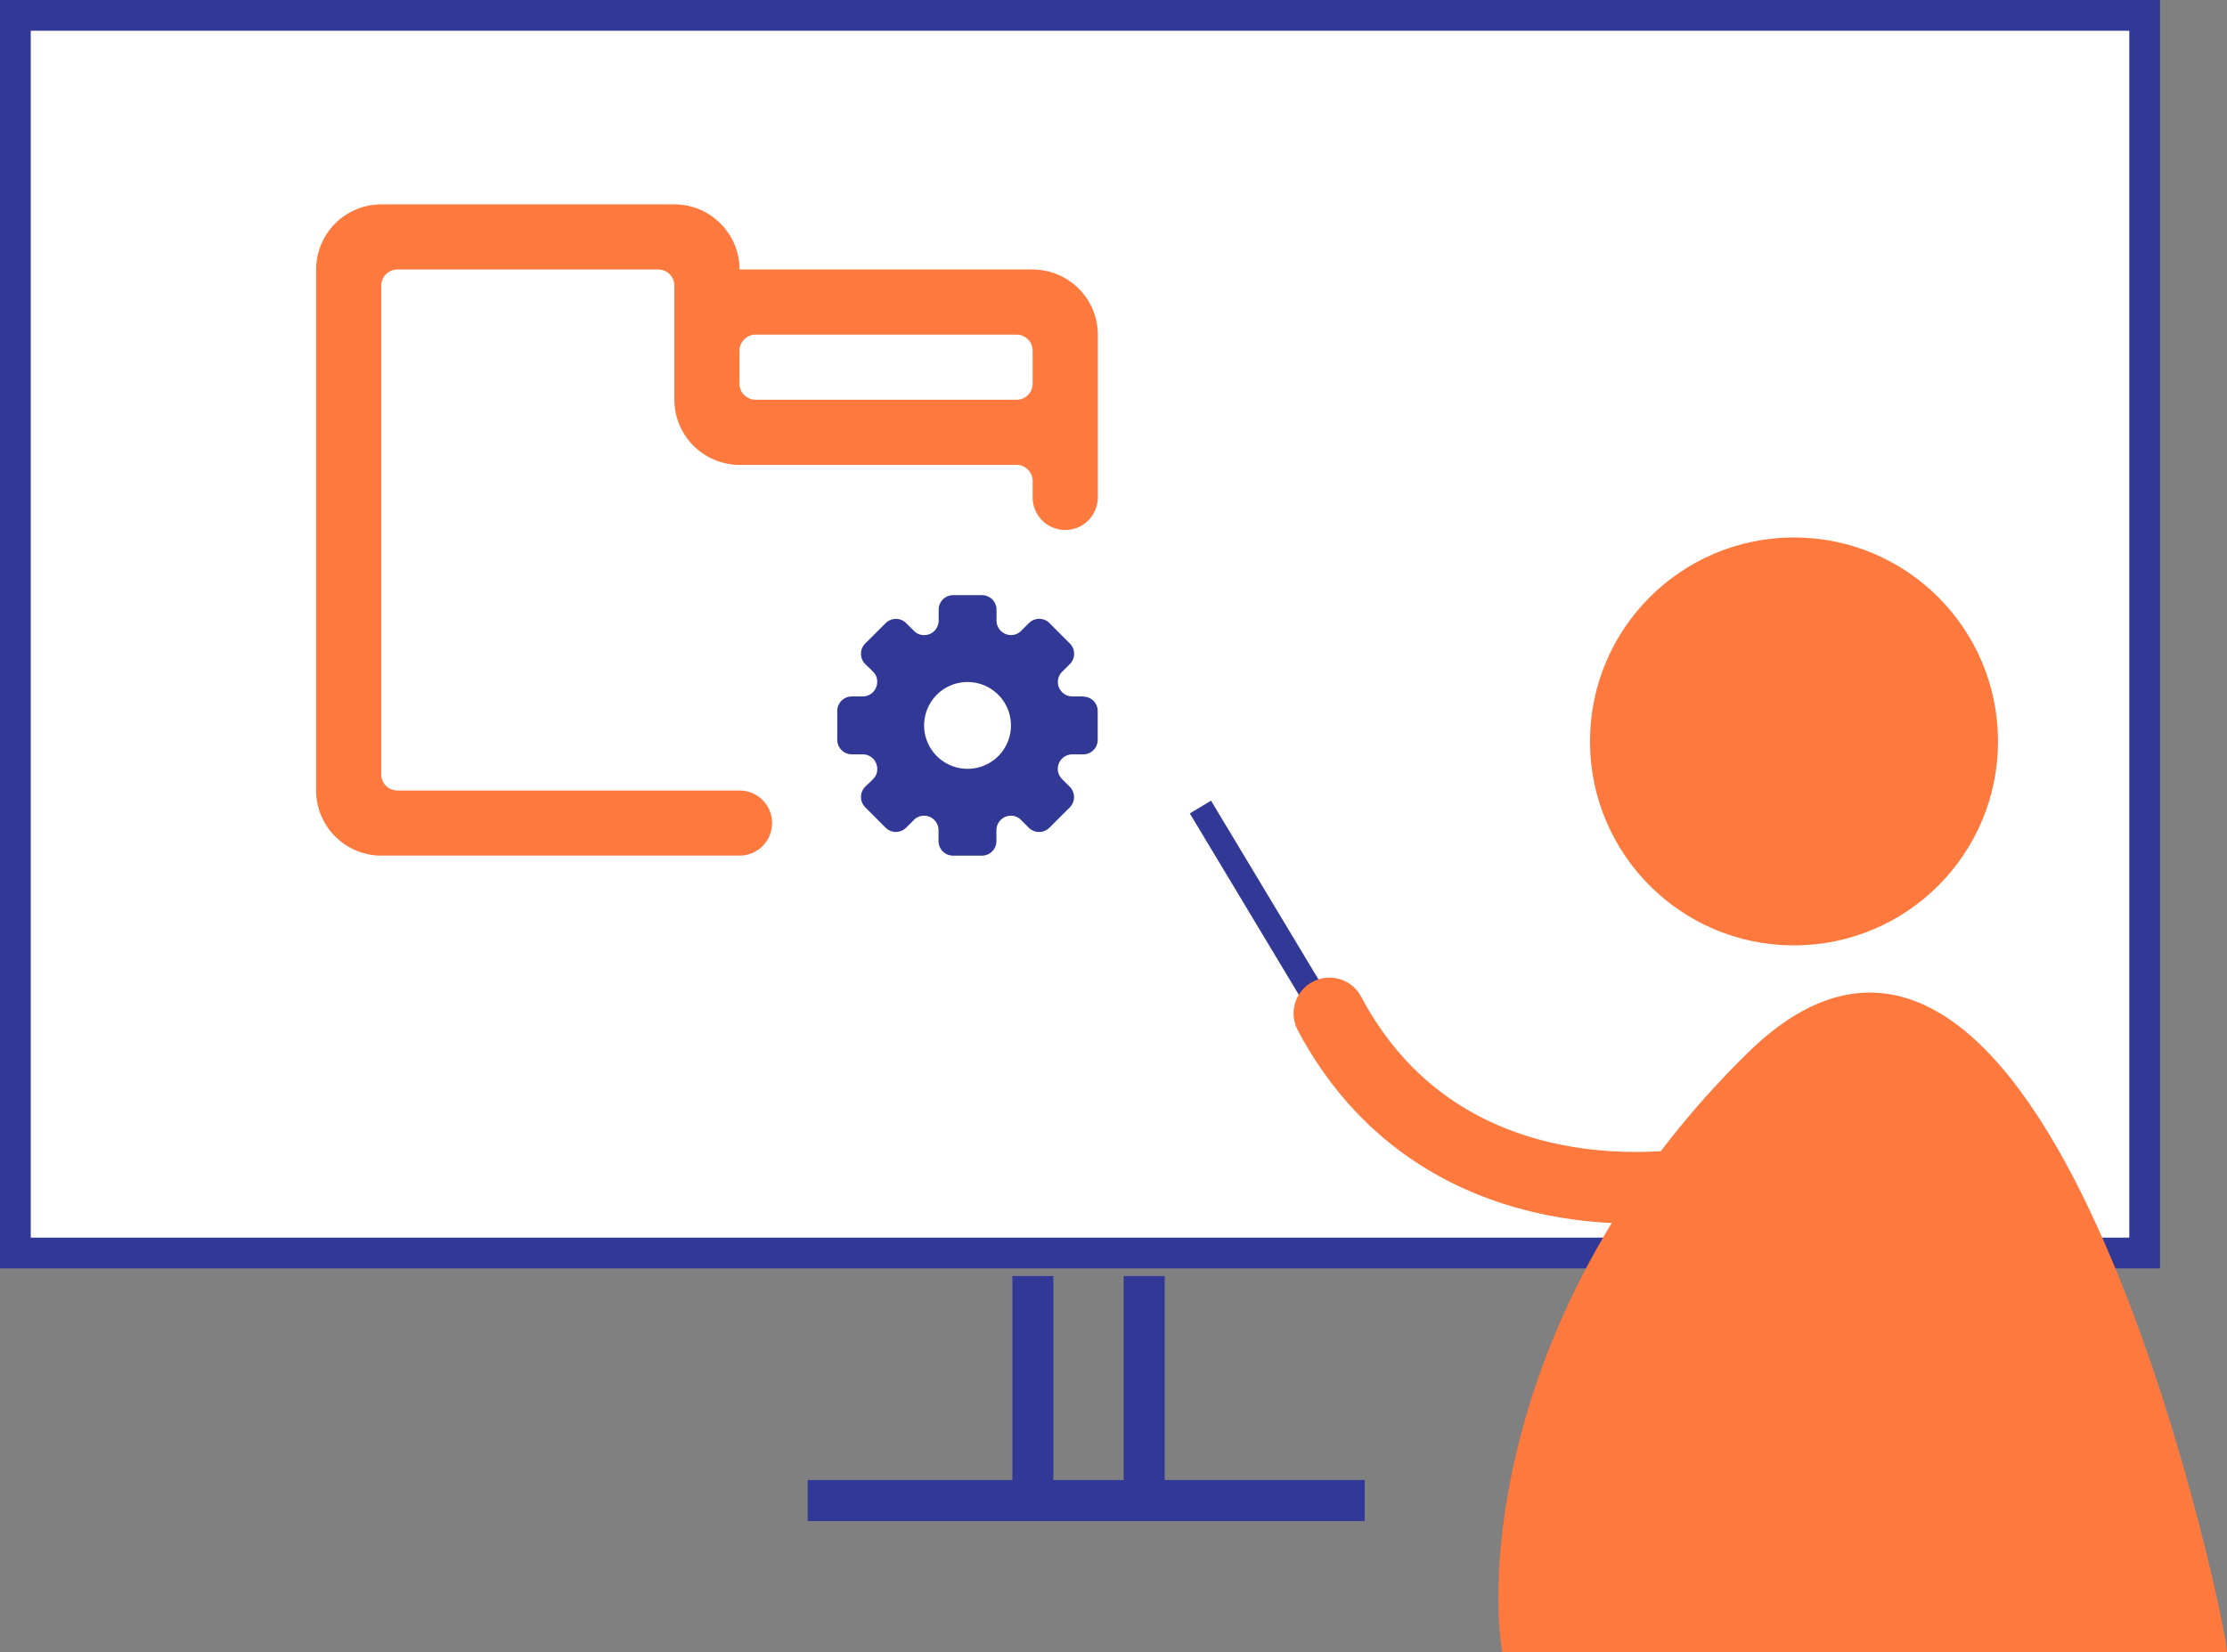 <svg xmlns="http://www.w3.org/2000/svg" width="217.298" height="161.244" viewBox="0 0 217.298 161.244"><rect x="0" y="0" width="217.298" height="161.244" fill="#808080" stroke="none"/><g transform="translate(-3399.157 -810.053)"><g transform="translate(2066.657 246.053)"><g transform="translate(1334 565.5)"><g transform="translate(0 0)"><line y2="23.27" transform="translate(99.284 123.041)" fill="none" stroke="#313896" stroke-width="4"></line><line y2="23.27" transform="translate(110.143 123.041)" fill="none" stroke="#313896" stroke-width="4"></line><line x2="54.357" transform="translate(77.308 144.952)" fill="none" stroke="#313896" stroke-width="4"></line><rect width="207.765" height="120.794" fill="#fff" stroke="#313896" stroke-width="3"></rect></g></g><g transform="translate(1448.596 616.956)"><rect width="2.416" height="22.951" transform="translate(13.891 44.863) rotate(149)" fill="#313896"></rect><ellipse cx="19.407" cy="19.407" rx="19.407" ry="19.407" transform="translate(39.546 0)" fill="#fe793d" stroke="#fe793d" stroke-width="1"></ellipse><path d="M76.843,120.1c28.177-27.626,45.37,53.349,45.847,57.635H52.964C51.531,167.733,54.3,142.2,76.843,120.1Z" transform="translate(-22.048 -69.948)" fill="#fe793d" stroke="#fe793d" stroke-width="1"></path><path d="M131.918,130.908c-9.669,3.054-31.6,4.275-41.982-15.266" transform="translate(-76.312 -69.683)" fill="none" stroke="#fe793d" stroke-linecap="round" stroke-width="7"></path></g><g transform="translate(1363.343 581.947)"><path d="M40.01,23.882H38.935a1.407,1.407,0,0,1-.988-2.412l.75-.747a1.421,1.421,0,0,0,0-2l-1.993-2a1.421,1.421,0,0,0-2,0l-.725.721a1.364,1.364,0,0,1-1.03.451,1.416,1.416,0,0,1-1.411-1.411V15.412A1.416,1.416,0,0,0,30.126,14H27.3a1.415,1.415,0,0,0-1.408,1.411v1.074A1.416,1.416,0,0,1,24.478,17.9a1.372,1.372,0,0,1-1.033-.451l-.721-.721a1.421,1.421,0,0,0-2,0l-2,1.993a1.421,1.421,0,0,0,0,2c.267.27.566.524.82.807a1.292,1.292,0,0,1,.35.947,1.415,1.415,0,0,1-1.408,1.411H17.413A1.416,1.416,0,0,0,16,25.3v2.829a1.415,1.415,0,0,0,1.411,1.408h1.074A1.416,1.416,0,0,1,19.9,30.944a1.322,1.322,0,0,1-.356.953c-.254.28-.55.534-.82.8a1.421,1.421,0,0,0,0,2l1.993,2a1.421,1.421,0,0,0,2,0l.725-.721a1.364,1.364,0,0,1,1.03-.451,1.416,1.416,0,0,1,1.408,1.414v1.074a1.416,1.416,0,0,0,1.411,1.411h2.829a1.415,1.415,0,0,0,1.408-1.411V36.938a1.416,1.416,0,0,1,1.411-1.411,1.368,1.368,0,0,1,1.03.454l.721.721a1.421,1.421,0,0,0,2,0l2-1.993a1.421,1.421,0,0,0,0-2l-.75-.753a1.409,1.409,0,0,1,.988-2.415H40a1.416,1.416,0,0,0,1.411-1.411V25.3A1.413,1.413,0,0,0,40,23.9Zm-11.3,7.068a4.236,4.236,0,1,1,4.236-4.236A4.231,4.231,0,0,1,28.708,30.95Z" transform="translate(34.854 26.14)" fill="#313896"></path><path d="M69.919,8.356h-28.6A6.368,6.368,0,0,0,34.991,2H6.356A6.375,6.375,0,0,0,0,8.356v50.85a6.375,6.375,0,0,0,6.356,6.356H41.316a3.178,3.178,0,1,0,0-6.356H7.945a1.574,1.574,0,0,1-1.589-1.589V9.945A1.574,1.574,0,0,1,7.945,8.356H33.37a1.574,1.574,0,0,1,1.589,1.589V21.069a6.375,6.375,0,0,0,6.356,6.356H68.33a1.574,1.574,0,0,1,1.589,1.589V30.6a3.178,3.178,0,1,0,6.356,0V14.585A6.37,6.37,0,0,0,69.919,8.356ZM68.33,21.069H42.9a1.574,1.574,0,0,1-1.589-1.589V16.3A1.574,1.574,0,0,1,42.9,14.712H68.33A1.574,1.574,0,0,1,69.919,16.3V19.48A1.574,1.574,0,0,1,68.33,21.069Z" fill="#fe793d"></path></g></g></g></svg>